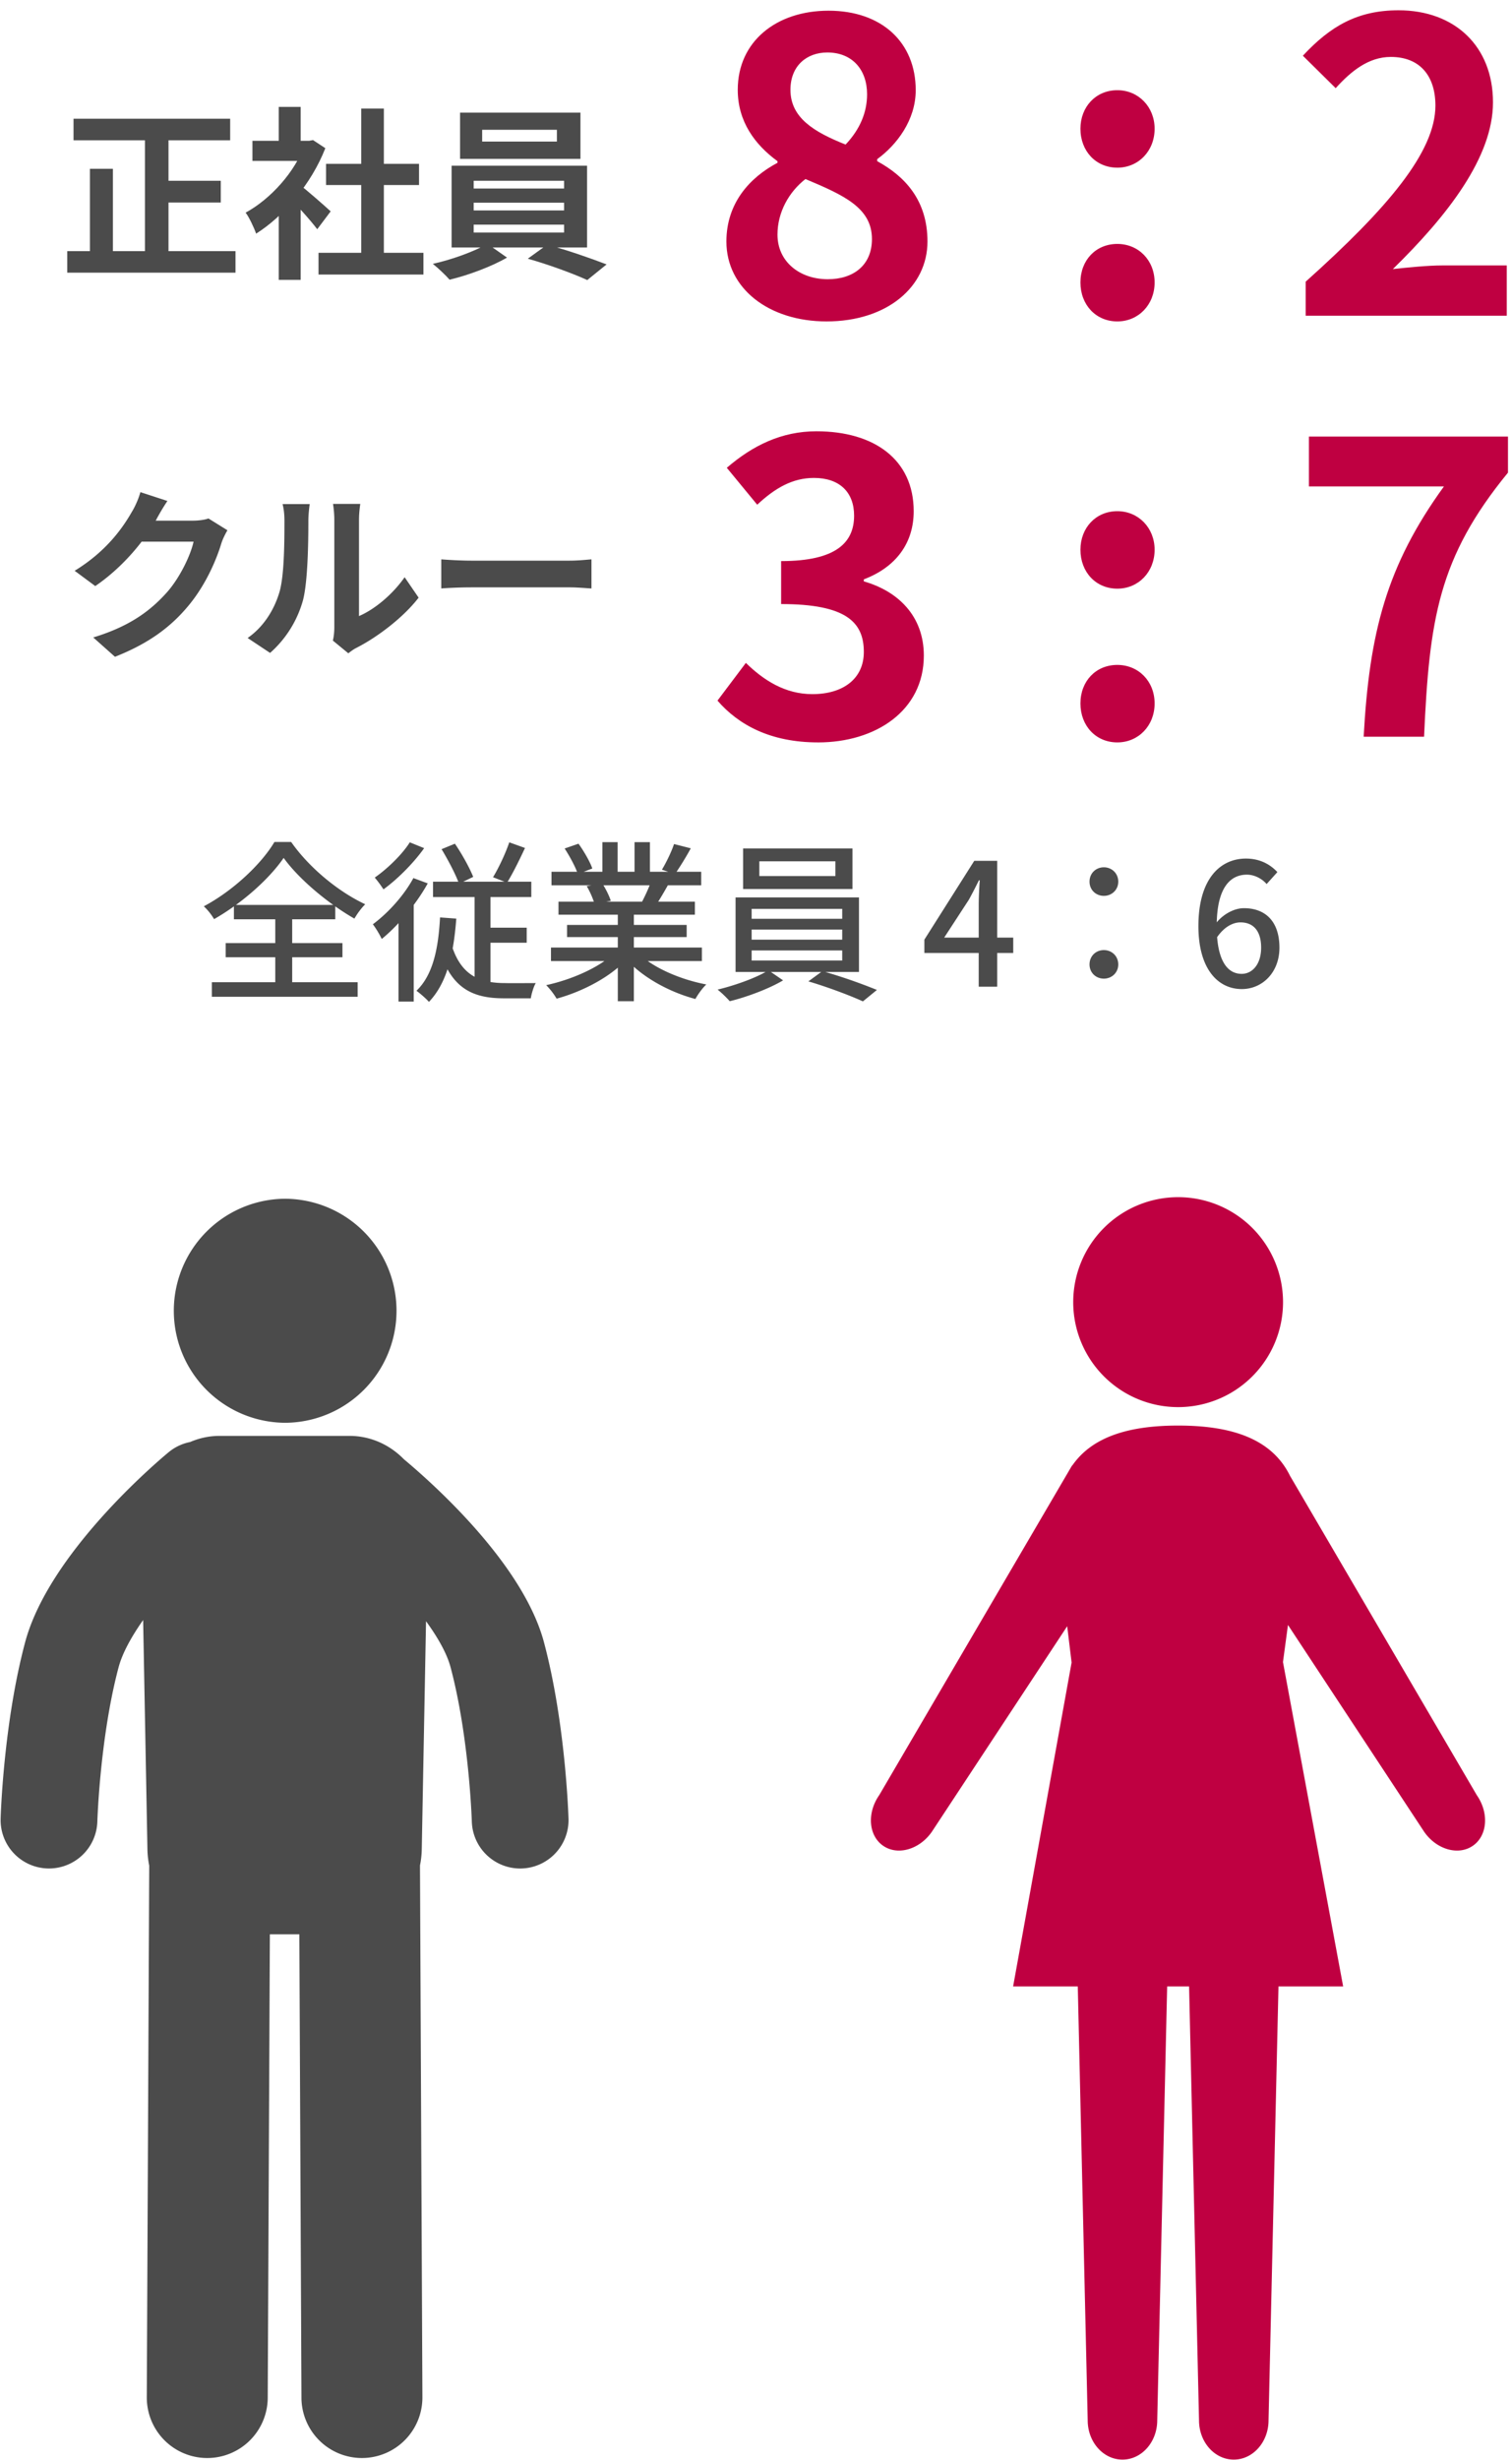 <svg width="115" height="187" fill="none" xmlns="http://www.w3.org/2000/svg"><path d="M5.592 9.024h11.914v1.638H5.592V9.024Zm6.258 4.718h4.942v1.652H11.85v-1.652ZM5.116 19.09h12.796v1.638H5.116V19.09Zm5.908-9.408h1.792v10.206h-1.792V9.682Zm-4.186 3.15h1.75v7.14h-1.75v-7.14Zm17.388 6.384h7.98v1.652h-7.98v-1.652Zm.574-6.762h7.07v1.61H24.8v-1.61Zm2.674-4.2h1.722v11.76h-1.722V8.254Zm-8.274 2.45h4.592v1.526H19.2v-1.526Zm2.002 4.788 1.666-1.988v7.77h-1.666v-5.782Zm0-7.364h1.666v3.29h-1.666v-3.29ZM22.7 13.98c.49.336 2.072 1.736 2.45 2.086l-1.022 1.358c-.546-.728-1.722-2.016-2.352-2.632l.924-.812Zm.476-3.276h.336l.294-.056.938.616c-1.064 2.73-3.178 5.18-5.264 6.496-.154-.448-.546-1.274-.798-1.596 1.904-1.036 3.752-3.094 4.494-5.152v-.308Zm13.496-.84v.896h5.684v-.896h-5.684Zm-1.68-1.302h9.156v3.514h-9.156V8.562Zm1.036 6.846v.588h6.874v-.588h-6.874Zm0 1.666v.602h6.874v-.602h-6.874Zm0-3.332v.588h6.874v-.588h-6.874Zm-1.68-1.148h10.304v6.216H34.348v-6.216Zm2.716 5.936 1.498 1.05c-1.12.658-2.94 1.344-4.368 1.68-.308-.35-.868-.882-1.274-1.204 1.47-.322 3.262-.98 4.144-1.526Zm3.08 1.134 1.47-1.064c1.484.392 3.36 1.05 4.522 1.498l-1.47 1.19c-1.092-.504-3.024-1.204-4.522-1.624Z" fill="#4B4B4B"/><path d="M62.865 24.432c-4.379 0-7.616-2.498-7.616-6.075 0-2.929 1.788-4.871 3.885-5.981v-.124c-1.727-1.264-3.022-3.021-3.022-5.426 0-3.67 2.93-6.013 6.907-6.013 4.039 0 6.629 2.405 6.629 6.043 0 2.282-1.45 4.163-2.93 5.242v.154c2.097 1.141 3.824 2.96 3.824 6.105 0 3.454-3.083 6.075-7.677 6.075Zm1.449-13.444c1.11-1.171 1.634-2.466 1.634-3.823 0-1.881-1.14-3.176-3.022-3.176-1.572 0-2.806 1.017-2.806 2.837 0 2.127 1.789 3.206 4.194 4.162Zm-1.357 10.237c1.973 0 3.361-1.08 3.361-3.053 0-2.374-2.128-3.33-5.057-4.563-1.264.987-2.127 2.528-2.127 4.224 0 2.066 1.696 3.392 3.823 3.392Zm22.025-8.48c-1.635 0-2.806-1.263-2.806-2.96 0-1.664 1.171-2.929 2.806-2.929 1.603 0 2.836 1.265 2.836 2.93 0 1.696-1.233 2.96-2.836 2.96Zm0 11.687c-1.635 0-2.806-1.264-2.806-2.96s1.171-2.93 2.806-2.93c1.603 0 2.836 1.234 2.836 2.93 0 1.695-1.233 2.96-2.836 2.96ZM99.308 24v-2.59c6.229-5.58 9.867-9.867 9.867-13.382 0-2.282-1.202-3.7-3.391-3.7-1.696 0-3.022 1.08-4.194 2.374l-2.497-2.466c2.096-2.251 4.162-3.454 7.276-3.454 4.286 0 7.185 2.744 7.185 7 0 4.162-3.454 8.602-7.616 12.672 1.141-.123 2.651-.277 3.731-.277h4.933V24H99.308Z" fill="#BF0041"/><path d="M17.298 40.306c-.154.266-.35.644-.462.994-.378 1.26-1.176 3.122-2.45 4.676-1.33 1.624-3.01 2.912-5.642 3.948l-1.652-1.47c2.856-.868 4.41-2.086 5.642-3.472.952-1.092 1.764-2.772 1.988-3.808h-4.718l.644-1.596h3.99c.434 0 .91-.056 1.218-.168l1.442.896Zm-4.564-2.226c-.336.49-.7 1.134-.854 1.428-.952 1.694-2.618 3.668-4.634 5.04l-1.568-1.162c2.45-1.498 3.682-3.304 4.368-4.508.21-.336.504-.98.63-1.47l2.058.672Zm12.582 10.612c.07-.266.112-.644.112-1.022v-8.162c0-.63-.098-1.176-.098-1.204h2.072c0 .028-.098.588-.098 1.218v7.308c1.148-.49 2.52-1.596 3.472-2.954l1.064 1.554c-1.162 1.512-3.164 3.024-4.746 3.822-.294.154-.462.308-.602.406l-1.176-.966Zm-6.482-.196c1.246-.868 2.002-2.156 2.38-3.36.406-1.19.42-3.85.42-5.53 0-.574-.056-.938-.14-1.288h2.058c0 .056-.098.686-.098 1.26 0 1.666-.042 4.62-.406 6.034a8.297 8.297 0 0 1-2.506 4.018l-1.708-1.134Zm14.728-5.978c.518.042 1.526.098 2.254.098h7.518c.658 0 1.274-.07 1.652-.098v2.212c-.336-.014-1.05-.084-1.638-.084h-7.532c-.784 0-1.722.042-2.254.084v-2.212Z" fill="#4B4B4B"/><path d="M62.217 56.432c-3.607 0-6.043-1.326-7.647-3.176l2.159-2.868c1.356 1.326 2.99 2.375 5.056 2.375 2.344 0 3.916-1.172 3.916-3.207 0-2.251-1.326-3.639-6.29-3.639V42.65c4.194 0 5.55-1.418 5.55-3.453 0-1.789-1.11-2.868-3.052-2.868-1.634 0-2.96.771-4.317 2.035l-2.313-2.806c1.974-1.696 4.163-2.775 6.815-2.775 4.409 0 7.4 2.159 7.4 6.075 0 2.435-1.357 4.255-3.793 5.18v.154c2.59.74 4.564 2.62 4.564 5.642 0 4.194-3.67 6.599-8.048 6.599Zm22.765-11.686c-1.635 0-2.806-1.265-2.806-2.96 0-1.665 1.171-2.93 2.806-2.93 1.603 0 2.836 1.265 2.836 2.93 0 1.695-1.233 2.96-2.836 2.96Zm0 11.686c-1.635 0-2.806-1.265-2.806-2.96 0-1.696 1.171-2.93 2.806-2.93 1.603 0 2.836 1.234 2.836 2.93 0 1.695-1.233 2.96-2.836 2.96ZM103.718 56c.431-7.893 1.726-12.981 6.105-19.024H99.555v-3.793h15.139v2.744c-5.303 6.475-5.981 11.162-6.382 20.073h-4.594Z" fill="#BF0041"/><path d="M21.574 65.211c-1.066 1.56-3.12 3.419-5.291 4.654a4.51 4.51 0 0 0-.78-.975c2.249-1.196 4.394-3.237 5.369-4.888h1.274c1.365 1.95 3.575 3.77 5.629 4.732a5.576 5.576 0 0 0-.819 1.092c-2.002-1.144-4.238-3.016-5.382-4.615Zm-4.407 6.474h8.879v1.079h-8.879v-1.079Zm.624-2.899H25.5v1.092h-7.709v-1.092Zm-1.677 5.876h11.089v1.105H16.114v-1.105Zm4.823-5.408h1.287v6.019h-1.287v-6.019Zm12.649-4.706 1.014-.416c.533.78 1.118 1.833 1.391 2.522l-1.079.52c-.247-.702-.832-1.807-1.326-2.626Zm5.148-.52 1.196.429c-.429.923-.936 1.95-1.365 2.639l-1.066-.416c.429-.702.962-1.833 1.235-2.652Zm-5.798 2.99h7.475v1.17h-7.475v-1.17Zm3.731 3.497h3.393v1.144h-3.393v-1.144Zm-2.379 1.118c.715 2.548 2.223 3.094 4.147 3.094.312.013 1.885 0 2.314 0-.169.273-.325.832-.377 1.157h-2.041c-2.379 0-4.069-.741-4.966-3.887l.923-.364Zm1.807-4.225h1.209v7.865l-1.209-.598v-7.267Zm-2.626 2.327 1.235.091c-.208 2.769-.728 4.914-2.08 6.331-.182-.221-.676-.65-.949-.845 1.248-1.196 1.664-3.172 1.794-5.577Zm-2.028-2.99 1.092.403c-.871 1.573-2.223 3.185-3.497 4.225a7.316 7.316 0 0 0-.676-1.118c1.157-.858 2.353-2.171 3.081-3.51Zm-.273-2.717 1.092.442c-.78 1.105-2.002 2.34-3.094 3.133a8.867 8.867 0 0 0-.663-.897c.975-.676 2.106-1.781 2.665-2.678Zm-.858 5.304 1.027-1.027.13.065v7.761H30.31v-6.799Zm11.596 2.691h11.479v1.027H41.906v-1.027Zm.039-5.759h11.388v1.027H41.945v-1.027Zm.533 2.275h10.374v.988H42.478v-.988Zm.65 1.768h9.1v.923h-9.1v-.923Zm3.861-1.287h1.222v7.085h-1.222V69.02Zm-1.17-5.005h1.157v2.743h-1.157v-2.743Zm2.444 0h1.17v2.678h-1.17v-2.678Zm-1.573 8.45.975.442c-1.222 1.352-3.367 2.47-5.33 3.003a5.425 5.425 0 0 0-.793-1.027c1.937-.416 4.056-1.352 5.148-2.418Zm1.833-.039c1.079 1.105 3.198 2.028 5.2 2.405-.286.26-.65.767-.832 1.105-2.015-.533-4.108-1.69-5.33-3.107l.962-.403Zm2.743-8.268 1.274.325a23.02 23.02 0 0 1-1.196 1.95l-1.001-.325c.325-.533.728-1.365.923-1.95Zm-1.729 2.769 1.287.312a30.98 30.98 0 0 1-.949 1.599l-1.04-.299c.247-.468.559-1.144.702-1.612Zm-6.591-2.431 1.053-.364c.416.572.871 1.365 1.053 1.885l-1.105.416c-.169-.52-.611-1.339-1.001-1.937Zm1.677 2.86 1.183-.208c.26.403.533.949.65 1.326l-1.235.234a6.342 6.342 0 0 0-.598-1.352Zm13.13-1.885v1.118h5.785v-1.118h-5.785Zm-1.235-.975h8.32v3.081h-8.32v-3.081Zm.65 6.162v.767h6.89v-.767h-6.89Zm0 1.586v.767h6.89v-.767h-6.89Zm0-3.159v.754h6.89v-.754h-6.89Zm-1.222-.871h9.386v5.668h-9.386v-5.668Zm2.496 5.538 1.118.767c-1.04.624-2.73 1.261-4.056 1.586a8.552 8.552 0 0 0-.923-.884c1.365-.325 3.042-.936 3.861-1.469Zm3.042.845 1.066-.78a41.28 41.28 0 0 1 4.147 1.43l-1.066.871c-.988-.455-2.769-1.118-4.147-1.521ZM74.44 75v-6.24c0-.507.039-1.326.078-1.846h-.065c-.234.481-.494.988-.767 1.482l-1.872 2.873h5.252v1.17h-6.76v-1.014l3.796-5.993h1.742V75H74.44Zm9.52-6.903c-.598 0-1.092-.442-1.092-1.079 0-.65.494-1.092 1.092-1.092.585 0 1.092.442 1.092 1.092 0 .637-.507 1.079-1.092 1.079Zm0 6.292c-.598 0-1.092-.442-1.092-1.079 0-.65.494-1.092 1.092-1.092.585 0 1.092.442 1.092 1.092 0 .637-.507 1.079-1.092 1.079Zm10.491.793c-1.82 0-3.302-1.534-3.302-4.784 0-3.666 1.716-5.135 3.614-5.135 1.066 0 1.846.442 2.392 1.027l-.819.91c-.351-.416-.936-.715-1.495-.715-1.274 0-2.301.988-2.301 3.913 0 2.47.728 3.627 1.898 3.627.832 0 1.482-.754 1.482-1.989s-.559-1.924-1.573-1.924c-.572 0-1.261.338-1.833 1.209l-.065-1.092c.559-.754 1.443-1.196 2.158-1.196 1.612 0 2.704.975 2.704 3.003 0 1.898-1.313 3.146-2.86 3.146ZM21.643 108.149a8.513 8.513 0 0 0 8.515-8.514 8.514 8.514 0 0 0-8.515-8.515 8.515 8.515 0 0 0 0 17.029ZM41.374 124.836c-1.578-5.92-8.317-11.962-10.656-13.917-1.072-1.095-2.527-1.774-4.14-1.774h-9.87c-.796 0-1.553.168-2.246.466a3.677 3.677 0 0 0-1.64.779c-.928.768-9.115 7.707-10.912 14.448C.272 130.98.057 137.951.048 138.244a3.678 3.678 0 0 0 3.571 3.781l.11.002a3.68 3.68 0 0 0 3.675-3.571c.001-.064.204-6.425 1.616-11.723.288-1.08.975-2.323 1.867-3.591l.327 17.447c.008.417.055.823.136 1.219l-.185 40.413a4.596 4.596 0 0 0 4.578 4.618h.022a4.6 4.6 0 0 0 4.598-4.578l.162-35.231h2.243l.16 35.231a4.599 4.599 0 0 0 4.599 4.578h.022a4.6 4.6 0 0 0 4.578-4.618l-.184-40.422a6.79 6.79 0 0 0 .135-1.21l.325-17.356c.9 1.237 1.588 2.449 1.867 3.5 1.412 5.298 1.615 11.659 1.616 11.721a3.68 3.68 0 0 0 3.675 3.575c.036 0 .071 0 .106-.002a3.679 3.679 0 0 0 3.573-3.783c-.012-.295-.228-7.266-1.866-13.408Z" fill="#4B4B4B"/><path d="M89.606 106.959a7.979 7.979 0 0 0 7.979-7.98 7.979 7.979 0 0 0-15.958 0 7.98 7.98 0 0 0 7.979 7.98ZM112.321 136.452l-14.204-24.269c-1.405-2.864-4.517-3.823-8.511-3.823-3.57 0-6.435.767-8.007 2.976-.03.038-.065.074-.093.114l-.127.218c-.038.062-.074.124-.11.188l-14.396 24.596c-.944 1.351-.816 3.071.288 3.843 1.104.772 2.763.302 3.709-1.05l10.299-15.632.335 2.758-4.448 24.623h4.918l.755 32.981c0 1.65 1.185 2.985 2.644 2.985 1.461 0 2.644-1.337 2.644-2.985l.755-32.981h1.668l.755 32.981c0 1.65 1.183 2.985 2.644 2.985 1.46 0 2.644-1.337 2.644-2.985l.756-32.981h4.919l-4.577-24.658.38-2.819 10.363 15.728c.943 1.352 2.603 1.822 3.708 1.05 1.104-.772 1.232-2.492.289-3.843Z" fill="#BF0041"/></svg>